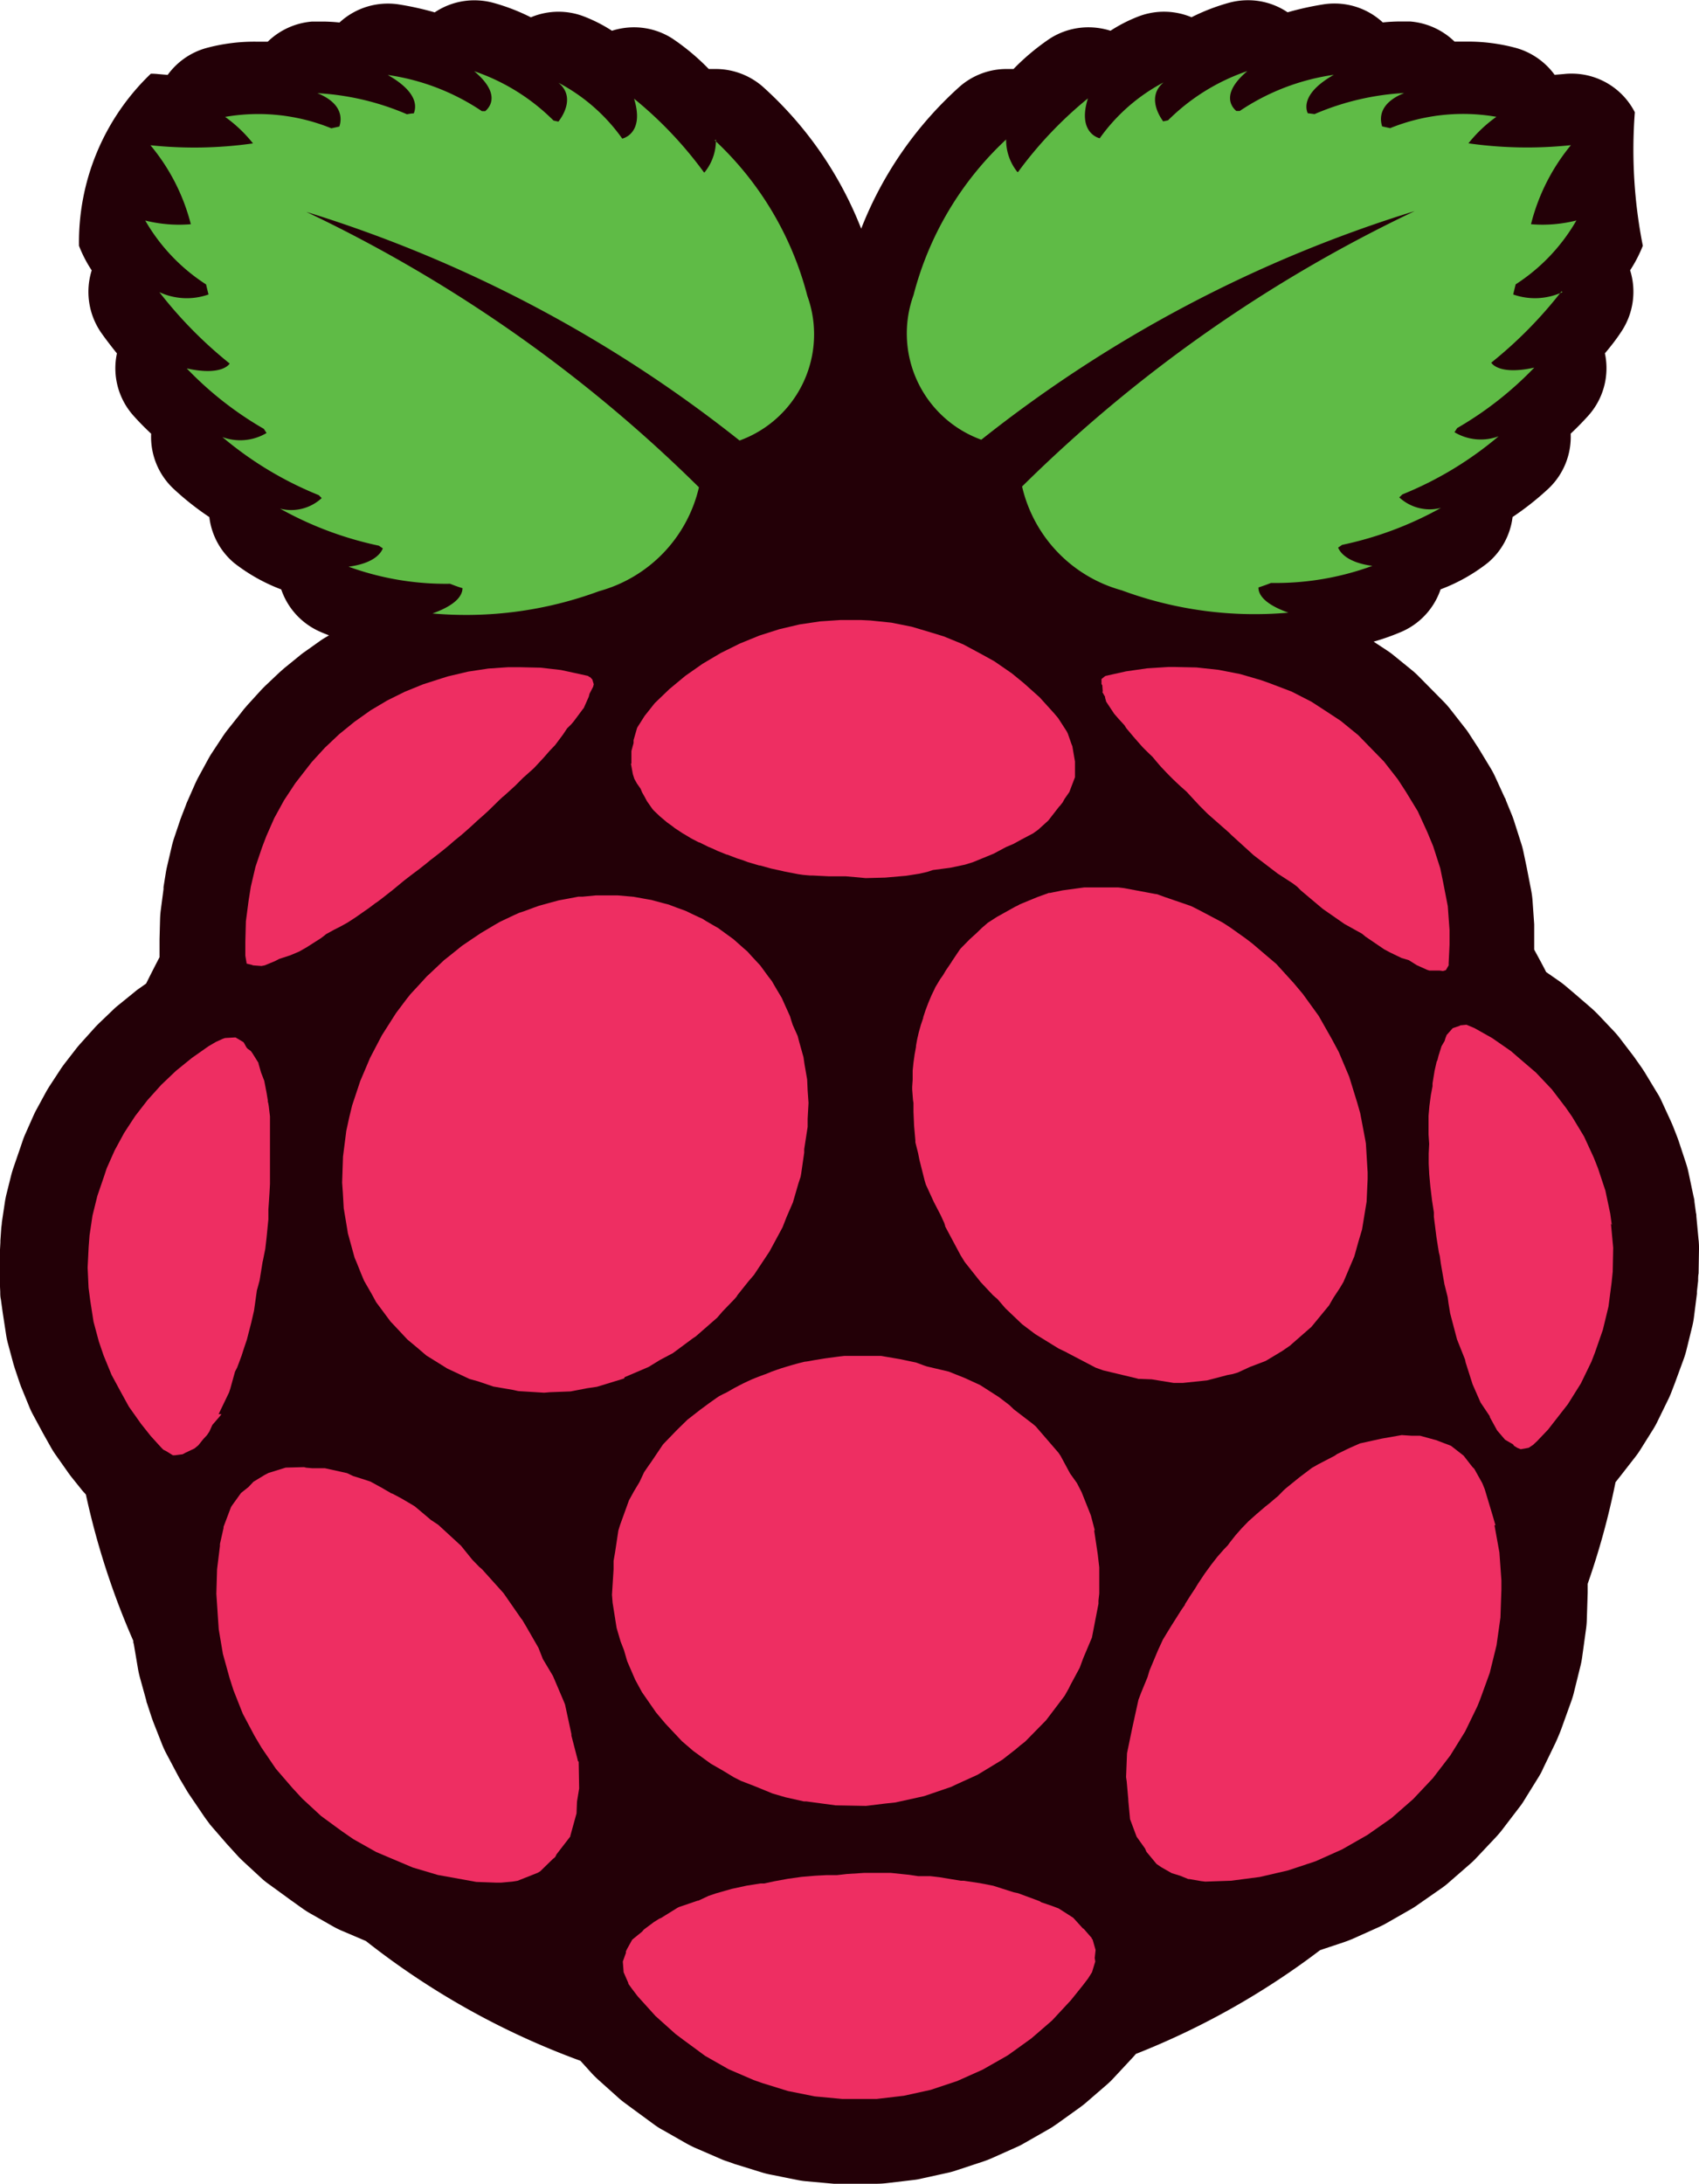 <svg xmlns="http://www.w3.org/2000/svg" width="21.289" height="27.35" viewBox="0 0 21.289 27.35">
  <g id="Group_54203" data-name="Group 54203" transform="translate(-108.405 -5879.659)">
    <path id="Path_6043" data-name="Path 6043" d="M418.435,1462.747l-.028-.3c0-.014,0-.028-.005-.042l-.019-.141c0-.026-.008-.051-.013-.075l-.061-.289a1.062,1.062,0,0,0-.031-.116l-.092-.279-.018-.05-.052-.133c-.008-.02-.017-.04-.026-.061l-.122-.265c-.016-.035-.035-.07-.055-.1l-.151-.25c-.013-.021-.026-.04-.039-.06l-.079-.112c-.008-.012-.017-.024-.025-.035l-.175-.229a1.082,1.082,0,0,0-.073-.085l-.2-.211c-.026-.026-.053-.052-.08-.076l-.224-.193-.091-.077a1.03,1.03,0,0,0-.081-.063l-.17-.118c-.048-.095-.1-.189-.15-.281v-.009c0-.023,0-.045,0-.068l0-.183c0-.019,0-.039,0-.057l-.021-.3a1.146,1.146,0,0,0-.017-.125l-.056-.288-.042-.2a.954.954,0,0,0-.029-.107l-.089-.279c-.009-.027-.019-.055-.03-.081l-.072-.176c0-.012-.01-.024-.016-.036l-.12-.262a1.093,1.093,0,0,0-.06-.111l-.149-.246-.02-.03-.1-.154a.683.683,0,0,0-.052-.071l-.175-.224a1.128,1.128,0,0,0-.078-.09l-.323-.327a1.026,1.026,0,0,0-.086-.078l-.219-.178a.947.947,0,0,0-.086-.064l-.137-.09-.035-.023a2.879,2.879,0,0,0,.352-.125.89.89,0,0,0,.487-.53,2.214,2.214,0,0,0,.591-.332.889.889,0,0,0,.311-.574,3.577,3.577,0,0,0,.449-.355.891.891,0,0,0,.279-.689c.079-.074.152-.149.219-.223a.89.89,0,0,0,.21-.783c.077-.091.145-.179.2-.263a.9.9,0,0,0,.116-.777,1.7,1.7,0,0,0,.159-.307,6.182,6.182,0,0,1-.1-1.672.889.889,0,0,0-.793-.484.771.771,0,0,0-.094.005l-.118.01a.9.9,0,0,0-.486-.337,2.316,2.316,0,0,0-.615-.079c-.05,0-.1,0-.153,0a.9.9,0,0,0-.557-.252c-.042,0-.085,0-.129,0a2.1,2.1,0,0,0-.213.012.888.888,0,0,0-.606-.237.871.871,0,0,0-.134.01,3.8,3.8,0,0,0-.453.1.885.885,0,0,0-.5-.151.9.9,0,0,0-.232.031,2.556,2.556,0,0,0-.472.182.892.892,0,0,0-.662-.011,1.877,1.877,0,0,0-.353.18.918.918,0,0,0-.277-.043.893.893,0,0,0-.484.142,2.894,2.894,0,0,0-.454.38c-.029,0-.059,0-.087,0a.892.892,0,0,0-.586.219,4.675,4.675,0,0,0-1.236,1.781,4.684,4.684,0,0,0-1.236-1.781.9.9,0,0,0-.586-.219c-.029,0-.058,0-.088,0a2.859,2.859,0,0,0-.454-.38.89.89,0,0,0-.484-.142.912.912,0,0,0-.275.043,1.883,1.883,0,0,0-.354-.18.878.878,0,0,0-.316-.058.889.889,0,0,0-.346.07,2.534,2.534,0,0,0-.472-.182.9.9,0,0,0-.233-.031.888.888,0,0,0-.5.151,3.771,3.771,0,0,0-.452-.1.873.873,0,0,0-.134-.01.891.891,0,0,0-.607.237,2.084,2.084,0,0,0-.213-.012c-.044,0-.087,0-.13,0a.9.9,0,0,0-.556.252c-.052,0-.1,0-.153,0a2.317,2.317,0,0,0-.615.079.893.893,0,0,0-.486.337l-.117-.01a.787.787,0,0,0-.094-.005,2.917,2.917,0,0,0-.9,2.156,1.623,1.623,0,0,0,.159.307.9.9,0,0,0,.116.777c.058.083.127.172.2.263a.891.891,0,0,0,.21.783c.066.074.14.149.219.223a.89.89,0,0,0,.28.689,3.517,3.517,0,0,0,.449.355.888.888,0,0,0,.31.574,2.243,2.243,0,0,0,.591.332.892.892,0,0,0,.488.53c.035.016.072.03.11.045l-.038.023c-.023.013-.045.027-.067.042l-.2.142c-.022.015-.043.031-.062.047l-.192.156-.059.052-.179.169c-.018.018-.037.037-.055.056l-.164.18c-.018.02-.035.041-.052.06l-.049.063-.159.2c-.017.022-.034.046-.05.069l-.141.214c-.016.024-.031.05-.045.075l-.121.222c-.015.027-.028.055-.041.082l-.1.227c-.007.014-.013.03-.018.045l-.054.139c-.005.015-.011.029-.016.043l-.083.246c-.01.032-.019.064-.027.1l-.058.248c-.006.026-.011.052-.015.077l-.028.175c0,.009,0,.018,0,.026l-.034.26a1.071,1.071,0,0,0-.009.11l-.007.257c0,.019,0,.039,0,.059l0,.167c-.057.109-.113.219-.168.33l-.082.058a.574.574,0,0,0-.063.048l-.2.162a.8.8,0,0,0-.061.053l-.185.177c-.019.019-.038.038-.056.058l-.171.19c-.018.02-.036.041-.053.062l-.155.2c-.017.023-.033.045-.048.068l-.138.211c-.015.024-.03.049-.043.072l-.119.219c-.014.025-.027.052-.039.079l-.1.225c-.012.027-.023.054-.032.081l-.034.1-.084.244c-.01.03-.019.06-.027.09l-.062.248c-.007.031-.014.064-.019.1l-.037.247c0,.027-.007.054-.008.081l-.01.144a.2.2,0,0,0,0,.022l-.014.259a1.006,1.006,0,0,0,0,.108l.012.254c0,.031,0,.063.008.095l.023.166s.042.274.042.274a.926.926,0,0,0,.024.115l.067.249.019.062.058.173c.006.019.013.035.019.053l.1.244a.974.974,0,0,0,.053.113l.123.228.1.178a1.119,1.119,0,0,0,.064.1l.153.217c.012.017.024.033.037.05l.122.152c.013.017.028.034.043.05l.018.02a9.642,9.642,0,0,0,.594,1.832c0,.013,0,.026.006.038l.052.307c.006.036.014.072.023.107l.083.3c0,.015.008.029.012.042l.051.156c.007.021.015.043.023.065l.115.292c.015.036.031.072.049.105l.147.277c.008.014.015.029.024.043l.089.15c.012.02.024.038.037.057l.179.264c.023.033.048.065.073.1l.209.241.023.025.121.133c.02.021.041.041.062.061l.236.218a.952.952,0,0,0,.1.078l.261.19.156.111c.029.02.06.04.091.057l.283.161a1.085,1.085,0,0,0,.107.053l.16.068.143.061a9.744,9.744,0,0,0,2.688,1.5l.142.157c.025.027.052.053.08.079l.25.224c.024.022.049.042.074.061l.115.085.273.2c.031.022.063.043.1.062l.293.167c.033.018.068.036.1.051l.312.135c.023.01.045.02.068.028l.108.037a.229.229,0,0,0,.038.013l.323.1a.99.99,0,0,0,.11.027l.334.067a.937.937,0,0,0,.111.016l.343.031q.049,0,.1,0h.108l.339,0a1.1,1.1,0,0,0,.11-.007l.34-.04a.73.73,0,0,0,.107-.019l.337-.074a1.04,1.04,0,0,0,.1-.029l.33-.109c.034-.011.067-.024.1-.038l.32-.143a.726.726,0,0,0,.094-.048l.307-.175a.723.723,0,0,0,.069-.043l.045-.031.279-.2c.027-.02.055-.041.081-.064l.259-.224a.99.99,0,0,0,.082-.08l.245-.263.034-.039a9.689,9.689,0,0,0,2.309-1.3l.3-.1c.032-.011.065-.024.1-.038l.332-.149c.032-.015.064-.03.093-.047l.317-.181a.906.906,0,0,0,.087-.057l.3-.209c.028-.02.057-.042.083-.066l.272-.237a.923.923,0,0,0,.076-.074l.247-.262c.024-.026.047-.053.069-.081l.217-.284a.776.776,0,0,0,.062-.089l.186-.3c.019-.031.037-.064.052-.1l.154-.318c.009-.019.018-.04.027-.06l.034-.082.015-.04.121-.336a1.074,1.074,0,0,0,.033-.106l.085-.344a1.007,1.007,0,0,0,.021-.11l.048-.348a1.021,1.021,0,0,0,.01-.112l.011-.348s0-.076,0-.109a9.548,9.548,0,0,0,.349-1.273l0,0,.057-.072.194-.249a.965.965,0,0,0,.062-.089l.163-.26c.019-.031.037-.064.054-.1l.133-.272c.014-.029.027-.059.038-.088l.043-.112.11-.3a1.09,1.09,0,0,0,.034-.111l.072-.293a1.071,1.071,0,0,0,.022-.115l.038-.3c0-.008,0-.017,0-.026l.015-.135c0-.031,0-.063.006-.093l.005-.3a1.036,1.036,0,0,0-.005-.12" transform="translate(-288.746 4432.446)" fill="#230007"/>
    <path id="Path_6044" data-name="Path 6044" d="M401.592,1485.7l.131-.272.015-.045.06-.216.027-.052.055-.147.032-.1.034-.1.056-.217.034-.147.036-.255.011-.039.023-.085.037-.23.006-.025.028-.14.016-.138.023-.233,0-.029v-.094l.005-.07.009-.139.006-.11v0l0-.092,0-.078v-.25l0-.038,0-.036,0-.036,0-.034,0-.035,0-.034v0l0-.035,0-.039,0-.042,0-.046,0-.051-.007-.058-.008-.068-.006-.038-.006-.021,0-.016-.015-.091-.022-.114-.008-.041-.029-.075-.01-.025-.033-.115,0-.008-.077-.123-.019-.026-.043-.031-.014-.018-.022-.041-.012-.02-.1-.06h-.011l-.121.007-.029.01-.084.038-.094.055-.208.146-.2.162-.185.176-.171.19-.155.2-.138.211-.119.219-.1.225-.033.1-.084.245-.061.247-.037.248-.011.144-.013.259.012.255.022.166.04.257.067.249.059.173.1.244.124.229.093.169.153.216.121.152.129.142.029.029.039.02.08.05.023,0,.1-.013.031-.017.118-.056.048-.04.059-.074.049-.053.029-.043.038-.084.1-.116.014-.02Z" transform="translate(-290.448 4411.67)" fill="#ee2e62"/>
    <path id="Path_6045" data-name="Path 6045" d="M417.694,1469.2l.024.13.019.059.033.059.045.064.019.046.033.058.027.051.07.1.018.02.063.06.007.007.094.079.072.052.025.02.1.066.04.023.064.039.1.052.007,0,.111.055.051.021.064.03.114.046.006,0,.126.048.064.02.069.026.142.042.011,0,.14.039.129.028.033.008.175.034.062.009.09.008.034,0,.2.01.2,0,.011,0,.174.015.07.007.022,0,.229-.006.263-.023.165-.026.1-.023.07-.023.215-.028.185-.039.1-.031.261-.107.153-.082,0,0,.094-.04.1-.055.146-.077.063-.045.128-.116.136-.175.008-.007.035-.044.024-.044.06-.086.071-.186,0-.037v-.16l-.033-.192-.011-.027-.045-.129-.013-.027-.009-.014-.1-.155-.05-.059-.181-.2-.2-.179-.148-.121-.22-.152-.161-.089-.229-.123-.244-.1-.157-.048-.245-.073-.255-.051-.263-.027-.121-.006-.252,0-.255.017-.257.038-.255.06-.251.08-.245.1-.238.118-.228.135-.216.151-.2.166-.175.168-.01.01-.126.159-.05.079-.039.061-.006.013-.043.149,0,.037-.027.1,0,.011,0,.077,0,.067Z" transform="translate(-301.383 4420.025)" fill="#ee2e62"/>
    <path id="Path_6046" data-name="Path 6046" d="M405.148,1472.633l0,.006.069.017.011.005.106.008.041-.008.126-.052.056-.029.136-.044.116-.049.094-.054.176-.112.047-.036.018-.015.1-.055.083-.042.088-.049.1-.065.173-.121.074-.056.022-.014.057-.043.139-.109.121-.1.027-.022.079-.061.01-.007.011-.009.078-.058.089-.07.058-.048.023-.017.077-.06.073-.058.07-.058.056-.049.011-.009.068-.055.066-.057.065-.058.066-.061.006-.006.064-.056.073-.066.074-.072.069-.068.01-.009.032-.03.011-.008.049-.044.1-.091.1-.1.006-.005.122-.109.01-.01.117-.126.076-.087.056-.058.012-.013.1-.134.049-.074.051-.05.033-.039.114-.153.01-.011h0l.063-.142.01-.039.045-.087.008-.031-.018-.06-.029-.031-.008,0,0,0-.017-.014-.037-.008-.132-.029-.171-.037-.254-.029-.261-.006h-.146l-.249.017-.251.038-.251.059-.087.027-.23.074-.226.092-.22.109-.212.126-.2.142-.191.155-.179.169-.164.179-.047.06-.16.206-.141.214-.122.222-.1.227-.053.139-.083.245-.058.248-.028.175-.034.26-.007.257,0,.173.017.1Z" transform="translate(-293.653 4419.088)" fill="#ee2e62"/>
    <path id="Path_6047" data-name="Path 6047" d="M411.838,1482.378l.3-.128.142-.087.164-.087.251-.186.035-.023.268-.234.068-.079.143-.148.031-.035.014-.023.135-.169.071-.083.193-.291.01-.018.154-.285.053-.135.077-.177.071-.244.025-.075.007-.036.039-.27,0-.018,0-.025.043-.279,0-.1.011-.2-.011-.157-.006-.136-.033-.19-.013-.09-.056-.2-.017-.066h0l-.061-.136-.018-.054-.017-.057-.071-.157-.032-.072-.067-.112-.058-.1-.045-.058-.1-.137h0l-.109-.117-.051-.057-.051-.044-.1-.089-.026-.023-.072-.052-.092-.067-.024-.018-.07-.04-.089-.052-.039-.025-.049-.022-.089-.042-.068-.033-.018-.007-.091-.033-.09-.034-.014-.006-.081-.021-.1-.027-.04-.011-.064-.011-.11-.02-.051-.009-.068-.006-.128-.011-.035,0H411.5l-.021,0-.169.016-.052,0-.131.025-.114.021-.089.024-.159.044-.062.022-.121.045-.064.021-.058.026-.017.008-.167.079-.071.041-.168.1-.1.067-.136.092-.135.109-.091.072-.18.17-.035.032-.071.078-.135.146-.029.037-.011.013-.14.186-.156.245-.021.033-.122.233-.025.048-.125.294-.02.061-.081.243-.018.075-.018.073-.008.037-.029.133-.041.322h0l-.011.325.009.128.011.194.043.257.009.057.084.305.029.068.051.128.039.093.1.174.051.094.182.245.018.018.192.205.12.1.117.1.243.151.017.011.281.132.108.03.191.065.246.042.067.015.324.02.069-.006.261-.01.178-.034.03-.006.123-.018.327-.1.016-.007Z" transform="translate(-295.607 4414.529)" fill="#ee2e62"/>
    <path id="Path_6048" data-name="Path 6048" d="M428.572,1476.147l-.155.056-.1.041-.123.051-.024.014-.036.017-.226.126-.115.074-.074.064-.069.067-.084.076-.112.114-.014.018-.094.14-.008.014-.072.106-.033.056-.037.052-.06.1v0l-.013.029-.035.072-.042.1-.035.093-.027.083,0,.008-.03.089-.025.089-.021.091-.014.078,0,.013-.018.1-.014.1-.01.1,0,.068,0,.045-.006.089v.034l.01.13.006.038,0,.1v.01l.008.18.016.18,0,.024.034.135.017.085.066.262.014.046.1.218.085.164.046.1.011.035,0,.007.194.363.052.084.2.252.155.165.054.046.1.116.21.2.163.123.294.181.1.048.011.007.354.185.092.033.418.1.025.007.019,0,.148.006.276.045.111,0,.306-.032.259-.068.061-.011.064-.019.154-.071.195-.074.21-.126.1-.069.009-.009.255-.223.222-.27.052-.091.083-.126.045-.076.136-.32.052-.186.045-.151.057-.348.013-.286,0-.079-.022-.364v0l-.006-.036-.065-.343-.038-.133-.1-.324-.131-.31-.088-.164-.164-.289-.189-.261-.007-.01-.115-.137-.22-.242-.118-.1-.183-.156-.08-.061-.191-.136-.1-.065-.278-.147-.1-.051-.025-.011-.329-.113-.093-.034-.01,0-.4-.075-.074-.009h-.362l-.062,0-.272.037-.171.035Z" transform="translate(-307.011 4414.69)" fill="#ee2e62"/>
    <path id="Path_6049" data-name="Path 6049" d="M433.03,1469.247l.035.061,0,.011.014.05.1.151.058.067.07.076.024.038.01.012.079.094.062.071.051.058.019.019.01.01.018.018.044.043.031.029.009.01.034.041.033.039.033.038.034.036.035.037.038.039.041.041.047.045.055.051.01.009.062.055.07.076.093.1.1.1.035.031.239.21.02.021,0,0,.285.259.3.229.19.123.055.042.049.049.271.228.272.189.22.122.043.036.234.159.077.041.141.068.091.027.1.063.129.058.029.009h.127l.043.006.036-.011.035-.06,0-.02v-.006l.011-.233,0-.183-.022-.3-.056-.288-.038-.185-.089-.277-.073-.176-.12-.262-.15-.246-.1-.154-.175-.224-.126-.129-.195-.2-.218-.178-.138-.091-.229-.149-.248-.127-.262-.1-.123-.044-.261-.076-.271-.053-.278-.03-.282-.006h-.067l-.267.017-.266.038-.256.057-.01.006-.041.033v.063l.01.015.006.079Z" transform="translate(-310.813 4419.078)" fill="#ee2e62"/>
    <path id="Path_6050" data-name="Path 6050" d="M445.976,1483.075l-.019-.14-.061-.289-.093-.28-.052-.132-.122-.265-.151-.25-.078-.112-.175-.229-.2-.211-.222-.19-.09-.078-.235-.163-.222-.125-.1-.042-.078.007-.007.006-.087.029-.077.086-.017.045-.008.029-.039.066-.038.12-.013.053-.011.024-.025.11-.026.159v.036l-.021.111-.018.135-.011.124,0,.118,0,.117.008.117v0l-.006.121v.126l.007.136.014.152.021.175.023.148v.036l0,.02.032.253.03.19.012.048.014.1.044.252.041.163.01.076.021.127.086.326.1.251.008.038.087.273.1.228.116.173,0,.01.091.166.1.117.1.058.012.018.04.025.044.018.1-.018.056-.037.027-.026.017-.015.143-.15.056-.072.192-.246.163-.26.132-.272.043-.111.1-.287.071-.293.039-.3.014-.136.006-.3-.028-.3Z" transform="translate(-317.375 4411.924)" fill="#ee2e62"/>
    <path id="Path_6051" data-name="Path 6051" d="M408.712,1498.655l-.006-.027-.076-.293v-.019l-.08-.371-.013-.033-.138-.324-.127-.213-.055-.14-.149-.259-.054-.091-.012-.014-.222-.32-.27-.3-.034-.029-.087-.089-.143-.177-.284-.261-.092-.061-.084-.071-.119-.1-.031-.019-.058-.034-.039-.023-.029-.017-.023-.013-.019-.01-.016-.009-.014-.007-.013-.007-.012-.006-.01-.006-.011-.005-.012-.006-.008,0-.009-.007-.011-.007-.011-.006-.012-.007-.013-.007-.015-.009-.018-.01-.021-.013-.028-.015-.038-.021-.055-.03-.029-.016-.126-.041-.09-.028-.078-.037-.276-.061-.159,0-.076-.007-.027-.007-.23.006-.216.067-.046.024-.142.086-.062.066-.094.075-.113.157-.013.021-.093.246,0,.015-.045.2,0,.024-.036.293-.009.306.02.3.01.146.052.307.083.3.05.156.116.293.147.277.089.15.179.263.208.241.122.132.236.218.261.191.145.1.284.16.158.067.3.127.316.094.333.06h0l.148.027.249.009.018,0,.043,0,.142-.013.067-.011.252-.1.031-.019.158-.154.021-.016.012-.015.012-.026.173-.224,0-.007.078-.282.006-.148.027-.165-.006-.336Z" transform="translate(-293.065 4403.061)" fill="#ee2e62"/>
    <path id="Path_6052" data-name="Path 6052" d="M438.472,1495.064l-.035-.121-.1-.333-.03-.074-.1-.179-.026-.027-.109-.14-.158-.123-.166-.063-.01-.005-.212-.058-.107,0-.122-.008-.251.044-.272.06-.138.061-.15.073-.028.02-.206.107-.081.046-.156.118-.169.137-.031.028-.068.07-.031.025-.07.06-.058.046-.111.095-.1.089-.085.088-.077.087-.071.09-.026.036-.051.053-.079.09-.078.1-.081.111-.086.129-.035.058-.061.092-.066.105,0,.007-.043.061-.133.21-.1.164-.064.139-.105.251-.024.081-.079.192-.035.092-.076.346-.067.323-.012.3.008.053.02.227,0,.012.022.234.082.219.106.149.017.04.127.153.06.041.13.074.107.033.1.041.013,0,.15.026.051.006.322-.011.36-.047.354-.082.346-.115.333-.149.317-.181.3-.21.272-.238.247-.262.218-.284.186-.3.154-.317.033-.082.122-.336.085-.345.049-.348.012-.349,0-.116-.025-.35-.062-.343Z" transform="translate(-311.328 4403.699)" fill="#ee2e62"/>
    <path id="Path_6053" data-name="Path 6053" d="M423.122,1493.536l-.049-.187-.116-.291-.058-.113-.087-.122-.118-.219-.027-.04-.285-.33-.039-.033-.235-.18-.055-.053-.131-.1-.237-.152-.192-.088-.2-.08-.275-.065-.036-.012-.1-.037-.2-.042-.239-.041h-.279l-.048,0-.13,0-.07.008-.171.023-.136.022-.07.013-.04.006h-.008l-.086.021-.081.023-.071.021-.065.02-.058.02-.054.019-.051.021-.021.009-.029.01-.049.018-.049.019-.049.02-.051.023-.053.025-.055.028-.059.031-.065.037-.039.022-.038.018-.054.028-.034.023-.093.066-.111.082-.136.106-.01.008-.01.007-.133.13-.171.177-.012.016-.142.211-.023.032-.064.093-.057.122-.069.115-.064.116-.111.307-.022.071-.041.272-.019.109,0,.033,0,.072-.02.319.008.1.05.315.05.17.042.107.041.141.1.231,0,0,.085.156.177.255.117.139.207.22.142.122.219.159.155.089.135.082.089.045.166.064.23.094.161.047.232.052.031,0,.364.049.377.007h.005l.237-.029.131-.014.359-.079.342-.117.069-.033.26-.118.31-.188.168-.131.055-.047.064-.05.262-.267.232-.306.052-.092.016-.034.121-.225.043-.117.11-.261v0l.082-.423,0-.039.01-.09V1494l-.019-.165-.045-.3Z" transform="translate(-300.999 4405.289)" fill="#ee2e62"/>
    <path id="Path_6054" data-name="Path 6054" d="M423.3,1508.987l0-.01-.1-.115-.014-.009-.119-.131-.183-.117-.079-.03-.138-.047-.022-.014-.27-.1-.053-.011-.257-.082-.164-.032-.206-.031-.038,0-.267-.044-.112-.013-.152,0-.114-.017-.231-.024-.084,0-.25,0-.219.014-.123.014-.079,0h-.054l-.134.007-.177.015-.171.024-.169.031-.124.027-.006,0-.042,0-.176.028-.185.04-.2.057-.091.031-.129.06-.008,0-.232.079-.017.008-.208.129-.024.01-.067.042-.126.094-.022.026-.123.1-.064.115-.015.032,0,.018-.039.109.01.134.059.135,0,.009.04.056.076.1.224.248.251.225.1.075.272.2.294.167.313.135.108.038.323.1.335.067.343.032h.095l.339,0,.34-.04.337-.074.33-.11.32-.143.306-.174.027-.018.278-.2.259-.224.236-.254h0l.151-.188.064-.084.049-.078.041-.134-.007-.044.011-.1-.038-.133Z" transform="translate(-301.214 4394.955)" fill="#ee2e62"/>
    <path id="Path_6055" data-name="Path 6055" d="M409.052,1450.389a.638.638,0,0,1-.143.409l-.007,0a4.946,4.946,0,0,0-.876-.923c.137.442-.148.5-.148.5a2.284,2.284,0,0,0-.8-.7c.209.169.063.408,0,.487l-.061-.013a2.583,2.583,0,0,0-.994-.618c.339.284.195.452.138.5l-.042,0a2.826,2.826,0,0,0-1.179-.453c.382.217.358.4.326.481-.029,0-.057.006-.086.011a3.284,3.284,0,0,0-1.122-.264c.322.13.306.326.275.418l-.1.022a2.432,2.432,0,0,0-1.331-.143,1.727,1.727,0,0,1,.349.332,5.238,5.238,0,0,1-1.285.023,2.508,2.508,0,0,1,.506.989,1.752,1.752,0,0,1-.571-.046,2.345,2.345,0,0,0,.762.8c.01.042.02.084.031.126a.818.818,0,0,1-.616-.029,5.367,5.367,0,0,0,.881.894s-.087.161-.538.061a4.333,4.333,0,0,0,.966.757l.034.052a.646.646,0,0,1-.553.051,4.447,4.447,0,0,0,1.207.727l.037.037a.562.562,0,0,1-.522.132,4.4,4.4,0,0,0,1.238.464l.05.034c-.021.052-.1.186-.429.229a3.551,3.551,0,0,0,1.271.214c.052.02.1.039.156.055,0,.072-.049.2-.376.317a4.811,4.811,0,0,0,2.09-.28l0,0a1.762,1.762,0,0,0,1.249-1.3,17.954,17.954,0,0,0-4.919-3.449,16.586,16.586,0,0,1,5.428,2.863,1.414,1.414,0,0,0,.849-1.812,4.047,4.047,0,0,0-1.16-1.948" transform="translate(-291.676 4431.02)" fill="#5fbb46"/>
    <g id="Group_1418" data-name="Group 1418" transform="translate(119.783 5880.552)">
      <path id="Path_6056" data-name="Path 6056" d="M434.925,1452.3a.821.821,0,0,1-.616.029c.01-.043.02-.085.031-.127a2.342,2.342,0,0,0,.761-.8,1.733,1.733,0,0,1-.569.047,2.513,2.513,0,0,1,.5-.99,5.225,5.225,0,0,1-1.284-.023,1.726,1.726,0,0,1,.35-.332,2.434,2.434,0,0,0-1.331.142l-.1-.022c-.03-.092-.047-.288.276-.418a3.292,3.292,0,0,0-1.123.264l-.086-.011c-.032-.076-.055-.264.327-.481a2.823,2.823,0,0,0-1.179.453l-.042,0c-.057-.047-.2-.215.138-.5a2.588,2.588,0,0,0-.994.617l-.061.013c-.058-.079-.2-.318.005-.488a2.288,2.288,0,0,0-.8.7s-.286-.06-.148-.5a4.993,4.993,0,0,0-.876.923l-.007,0a.639.639,0,0,1-.142-.408,4.044,4.044,0,0,0-1.16,1.948,1.415,1.415,0,0,0,.849,1.812,16.591,16.591,0,0,1,5.43-2.863,17.946,17.946,0,0,0-4.919,3.449,1.76,1.76,0,0,0,1.248,1.3l0,0a4.8,4.8,0,0,0,2.089.28c-.327-.116-.377-.244-.375-.316q.078-.025.157-.056a3.531,3.531,0,0,0,1.27-.214c-.324-.043-.408-.177-.429-.229l.05-.034a4.4,4.4,0,0,0,1.238-.463.562.562,0,0,1-.522-.132c.013-.011.026-.024.039-.037a4.444,4.444,0,0,0,1.206-.728.641.641,0,0,1-.553-.051l.034-.052a4.369,4.369,0,0,0,.966-.757c-.452.1-.539-.062-.539-.062a5.359,5.359,0,0,0,.881-.894" transform="translate(-426.726 -1449.534)" fill="#5fbb46"/>
    </g>
  </g>
</svg>
